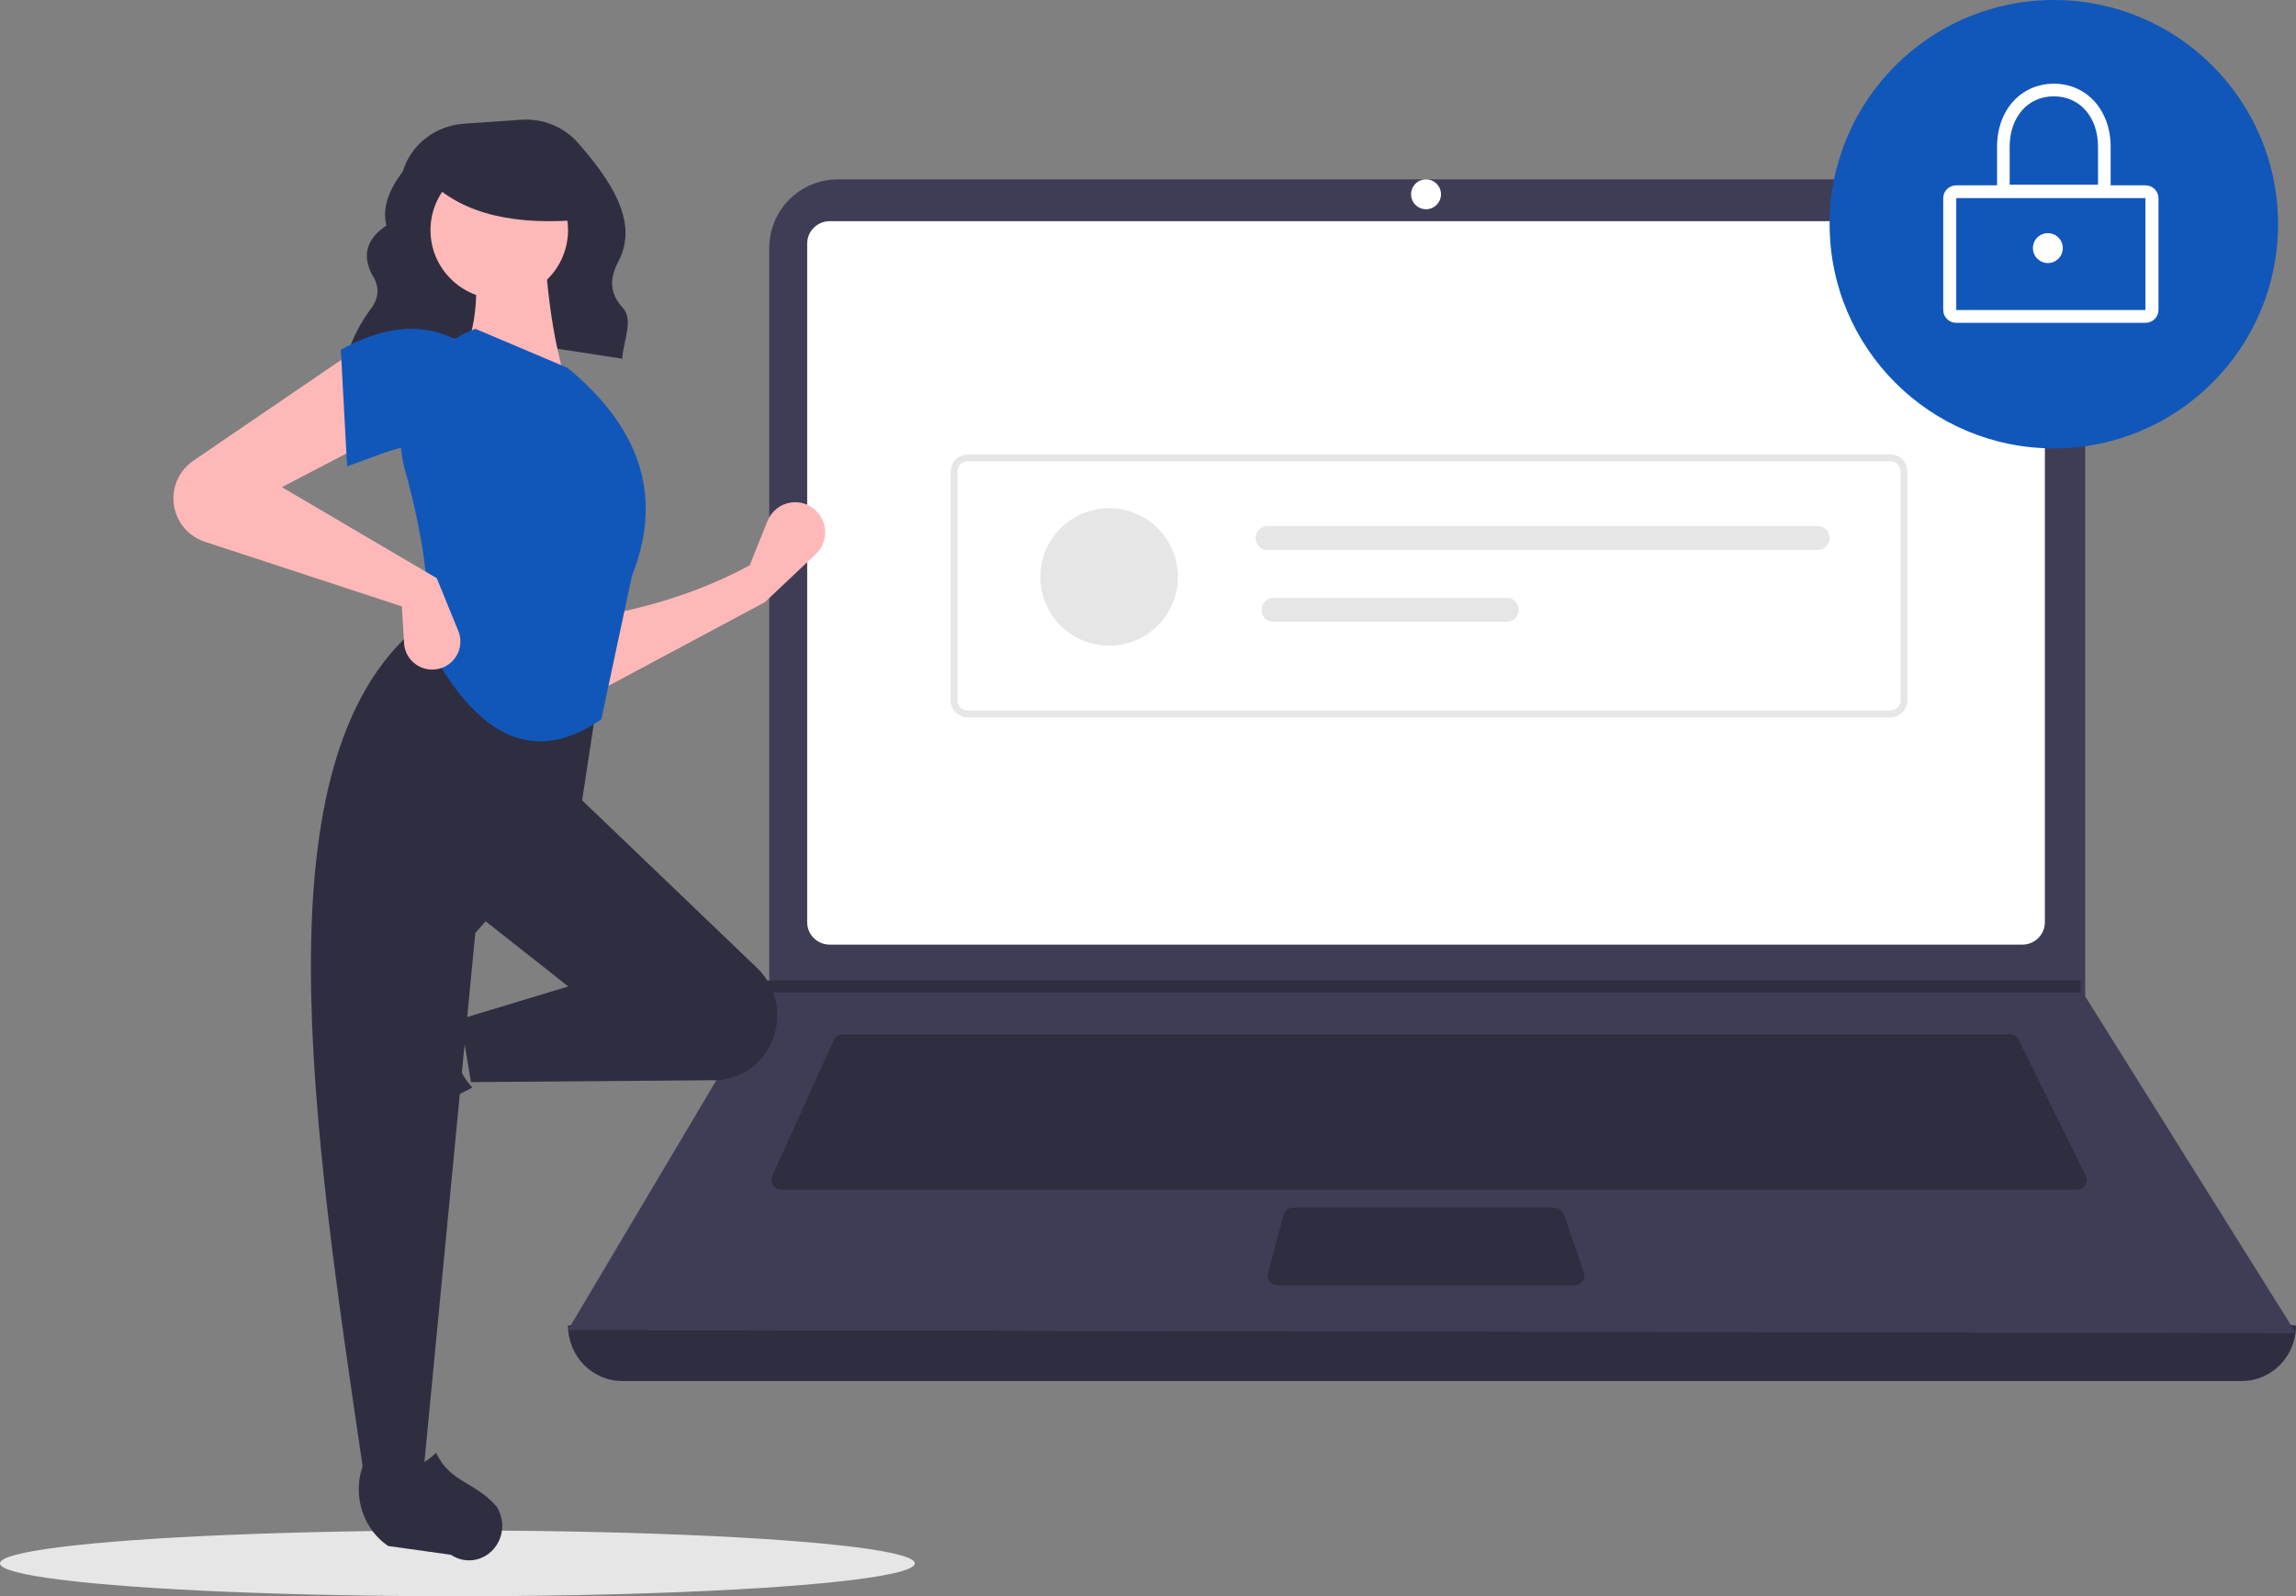 <?xml version="1.0" encoding="UTF-8"?>
<svg width="384px" height="267px" viewBox="0 0 384 267" version="1.1" xmlns="http://www.w3.org/2000/svg" xmlns:xlink="http://www.w3.org/1999/xlink">
    <rect x="0" y="0" width="384" height="267" fill="#808080" stroke="none"/>
    <!-- Generator: Sketch 57.1 (83088) - https://sketch.com -->
    <title>undraw_secure_login_pdn4</title>
    <desc>Created with Sketch.</desc>
    <g id="页面-1" stroke="none" stroke-width="1" fill="none" fill-rule="evenodd">
        <g id="BrokerWork" transform="translate(-372, -3821)" fill-rule="nonzero">
            <g id="undraw_secure_login_pdn4" transform="translate(372, 3821)">
                <ellipse id="椭圆形" fill="#E6E6E6" cx="76.5" cy="261.5" rx="76.5" ry="5.5"></ellipse>
                <path d="M58,59.596 C71.307,54.091 87.882,57.579 104.069,60 C104.22,57.068 106.045,53.5 104.133,51.455 C101.809,48.97 102.023,46.359 103.421,43.733 C106.997,37.018 101.874,29.873 96.702,23.932 C94.337,21.222 90.786,19.772 87.141,20.029 L77.56,20.695 C72.785,21.026 68.724,24.206 67.371,28.672 L67.371,28.672 C65.083,31.698 63.859,34.716 64.63,37.718 C61.203,39.996 60.627,42.746 62.167,45.845 C63.473,47.797 63.459,49.697 62.107,51.544 C60.333,53.899 58.974,56.525 58.086,59.314 L58,59.596 Z" id="路径" fill="#2F2E41"></path>
                <path d="M374.919,231 L104.081,231 C99.066,231 95,226.851 95,221.733 L95,221.733 C193.178,210.089 289.512,210.089 384,221.733 L384,221.733 C384,226.851 379.934,231 374.919,231 Z" id="路径" fill="#2F2E41"></path>
                <path d="M384,223 L95,222.465 L128.494,166.062 L128.654,165.795 L128.654,41.489 C128.654,38.442 129.863,35.519 132.016,33.365 C134.169,31.21 137.089,30 140.134,30 L337.263,30 C340.308,30 343.228,31.21 345.381,33.365 C347.534,35.519 348.743,38.442 348.743,41.489 L348.743,166.65 L384,223 Z" id="路径" fill="#3F3D56"></path>
                <path d="M138.744,37 C136.677,37.002 135.002,38.679 135,40.748 L135,154.252 C135.002,156.321 136.677,157.998 138.744,158 L338.256,158 C340.323,157.997 341.997,156.321 342,154.252 L342,40.748 C341.998,38.679 340.323,37.002 338.256,37 L138.744,37 Z" id="路径" fill="#FFFFFF"></path>
                <path d="M140.91,173 C140.285,173.001 139.718,173.37 139.456,173.946 L129.147,196.696 C128.919,197.199 128.959,197.785 129.253,198.252 C129.547,198.718 130.055,199 130.601,199 L347.399,199 C347.954,199 348.469,198.708 348.761,198.229 C349.053,197.75 349.079,197.152 348.831,196.648 L337.625,173.898 C337.355,173.346 336.8,172.998 336.194,173 L140.91,173 Z" id="路径" fill="#2F2E41"></path>
                <circle id="椭圆形" fill="#FFFFFF" cx="238.5" cy="32.5" r="2.5"></circle>
                <path d="M216.236,202 C215.504,202.001 214.864,202.494 214.672,203.202 L212.056,212.952 C211.925,213.441 212.028,213.962 212.334,214.363 C212.641,214.765 213.116,215 213.62,215 L263.381,215 C263.905,215 264.396,214.746 264.7,214.317 C265.004,213.889 265.082,213.34 264.911,212.843 L261.547,203.093 C261.321,202.439 260.706,202 260.016,202 L216.236,202 Z" id="路径" fill="#2F2E41"></path>
                <polygon id="路径" fill="#2F2E41" points="348 164 348 166 128 166 128.166 165.75 128.166 164"></polygon>
                <circle id="椭圆形" fill="#1157BA" cx="343.5" cy="37.5" r="37.5"></circle>
                <path d="M358.818,54 L327.182,54 C325.977,53.999 325.001,53.042 325,51.86 L325,33.14 C325.001,31.958 325.977,31.001 327.182,31 L358.818,31 C360.023,31.001 360.999,31.958 361,33.14 L361,51.86 C360.999,53.042 360.023,53.999 358.818,54 Z M327.182,33.14 L327.182,51.86 L358.82,51.86 L358.818,33.14 L327.182,33.14 Z" id="形状" fill="#FFFFFF"></path>
                <path d="M353,33 L334,33 L334,24.556 C334,18.439 337.995,14 343.5,14 C349.005,14 353,18.439 353,24.556 L353,33 Z M336.111,30.889 L350.889,30.889 L350.889,24.556 C350.889,19.584 347.851,16.111 343.5,16.111 C339.149,16.111 336.111,19.584 336.111,24.556 L336.111,30.889 Z" id="形状" fill="#FFFFFF"></path>
                <circle id="椭圆形" fill="#FFFFFF" cx="342.5" cy="41.5" r="2.5"></circle>
                <path d="M316.143,120 L161.857,120 C160.28,119.998 159.002,118.72 159,117.142 L159,78.858 C159.002,77.28 160.28,76.002 161.857,76 L316.143,76 C317.72,76.002 318.998,77.28 319,78.858 L319,117.142 C318.998,118.72 317.72,119.998 316.143,120 Z M161.857,77.143 C160.911,77.144 160.143,77.911 160.143,78.858 L160.143,117.142 C160.143,118.089 160.911,118.856 161.857,118.857 L316.143,118.857 C317.089,118.856 317.857,118.089 317.857,117.142 L317.857,78.858 C317.857,77.911 317.089,77.144 316.143,77.143 L161.857,77.143 Z" id="形状" fill="#E6E6E6"></path>
                <circle id="椭圆形" fill="#E6E6E6" cx="185.5" cy="96.5" r="11.5"></circle>
                <path d="M211.957,88 C211.258,87.999 210.612,88.38 210.262,88.999 C209.913,89.618 209.913,90.382 210.262,91.001 C210.612,91.62 211.258,92.001 211.957,92 L304.047,92 C305.125,92 306,91.105 306,90 C306,88.895 305.125,88 304.047,88 L211.957,88 Z" id="路径" fill="#E6E6E6"></path>
                <path d="M212.929,100 C211.864,100 211,100.895 211,102 C211,103.105 211.864,104 212.929,104 L252.071,104 C253.136,104 254,103.105 254,102 C254,100.895 253.136,100 252.071,100 L212.929,100 Z" id="路径" fill="#E6E6E6"></path>
                <path d="M127.908,100.738 L99.361,116 L99,103.281 C108.318,101.717 117.182,98.994 125.379,94.56 L128.365,87.142 C129.026,85.498 130.501,84.326 132.245,84.058 C133.989,83.79 135.744,84.466 136.864,85.837 L136.864,85.837 C138.535,87.883 138.342,90.881 136.423,92.694 L127.908,100.738 Z" id="路径" fill="#FFB8B8"></path>
                <path d="M57.195,187.915 L57.195,187.915 C56.779,186.388 57.035,184.756 57.897,183.43 L64.082,173.919 C67.112,169.259 73.172,167.656 78.102,170.212 L78.102,170.212 C75.503,174.646 75.866,178.535 79,181.915 C74.134,184.295 69.637,187.368 65.648,191.037 C64.17,192.046 62.297,192.278 60.619,191.658 C58.941,191.038 57.665,189.644 57.195,187.915 Z" id="路径" fill="#2F2E41"></path>
                <path d="M128.499,175.425 L128.499,175.425 C126.61,178.662 123.218,180.654 119.547,180.682 L78.769,181 L77,170.455 L95.039,165 L79.83,153 L96.454,133 L126.648,161.933 C130.285,165.418 131.057,171.043 128.499,175.425 Z" id="路径" fill="#2F2E41"></path>
                <path d="M70.748,247 L60.906,247 C52.071,187.263 43.076,127.359 69.654,105 L101,110.033 L96.991,136.276 L79.495,156.048 L70.748,247 Z" id="路径" fill="#2F2E41"></path>
                <path d="M79.908,260.796 L79.908,260.796 C78.379,261.231 76.744,260.964 75.416,260.062 L64.928,258.595 C60.26,255.427 58.654,249.092 61.214,243.939 L61.214,243.939 C65.655,246.656 69.551,246.277 72.937,243 C75.329,248.03 79.271,247.723 83.035,251.96 C84.046,253.505 84.278,255.463 83.657,257.217 C83.037,258.971 81.64,260.304 79.908,260.796 Z" id="路径" fill="#2F2E41"></path>
                <path d="M95,65 L77,60.652 C79.99,54.493 80.236,47.641 78.8,40.362 L91.04,40 C91.424,49.051 92.584,57.506 95,65 Z" id="路径" fill="#FFB8B8"></path>
                <path d="M100.569,120.318 C87.517,129.313 78.296,120.626 71.258,107.223 C72.236,99.021 70.653,89.206 67.721,78.542 C65.017,68.791 70.135,58.568 79.505,55 L79.505,55 L94.924,61.528 C108.016,72.321 110.593,84.012 105.681,96.343 L100.569,120.318 Z" id="路径" fill="#1157BA"></path>
                <path d="M61.739,73.868 L47.145,81.484 L73.05,96.715 L76.655,105.552 C77.141,106.744 77.113,108.082 76.577,109.253 C76.041,110.424 75.045,111.325 73.822,111.744 L73.822,111.744 C72.427,112.222 70.887,112.024 69.661,111.208 C68.435,110.392 67.663,109.052 67.577,107.588 L67.212,101.429 L34.287,90.63 C32.039,89.893 30.258,88.169 29.456,85.955 L29.456,85.955 C28.27,82.68 29.457,79.022 32.344,77.053 L58.82,59 L61.739,73.868 Z" id="路径" fill="#FFB8B8"></path>
                <path d="M76,75.426 C70.13,72.738 64.793,75.658 58.056,78 L57,58.514 C63.69,54.788 70.068,53.784 76,56.676 L76,75.426 Z" id="路径" fill="#1157BA"></path>
                <circle id="椭圆形" fill="#FFB8B8" cx="83.5" cy="38.5" r="11.5"></circle>
                <path d="M98,36.679 C86.439,37.833 77.63,35.906 72,30.419 L72,26 L97.019,26 L98,36.679 Z" id="路径" fill="#2F2E41"></path>
            </g>
        </g>
    </g>
</svg>